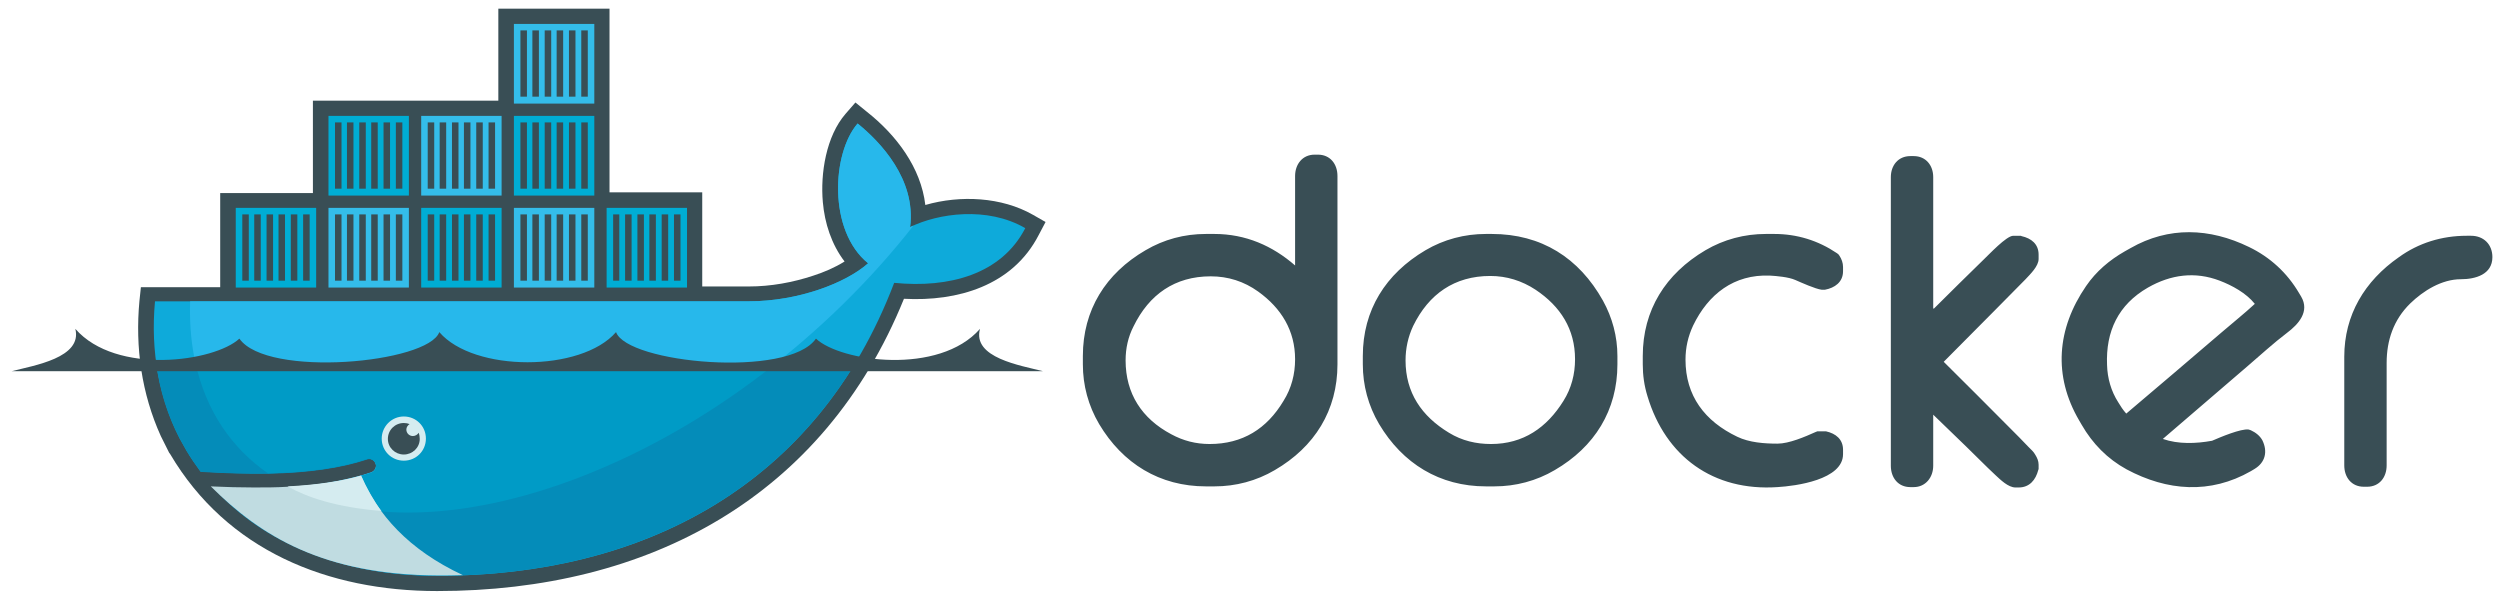 <svg xmlns="http://www.w3.org/2000/svg" xmlns:xlink="http://www.w3.org/1999/xlink" id="Ebene_1" x="0px" y="0px" viewBox="0 0 690.3 164.9" style="enable-background:new 0 0 690.3 164.9;" xml:space="preserve"><style type="text/css">	.st0{fill-rule:evenodd;clip-rule:evenodd;fill:#394E55;}	.st1{fill:#0EAADA;}	.st2{fill:#27B8EB;}	.st3{fill:#048CB9;}	.st4{fill:#009BC6;}	.st5{fill-rule:evenodd;clip-rule:evenodd;fill:#00ADD4;}	.st6{fill-rule:evenodd;clip-rule:evenodd;fill:#34BDEA;}	.st7{fill-rule:evenodd;clip-rule:evenodd;fill:#D5ECF0;}	.st8{fill:#C0DCE1;}	.st9{fill:#D5ECF0;}</style><g>	<g>		<path id="outline_8_" class="st0" d="M168.3,53.1h25.6v26h12.9c6,0,12.1-1.1,17.8-3c2.8-0.9,5.9-2.2,8.6-3.9   c-3.6-4.7-5.5-10.6-6-16.4c-0.7-7.9,0.9-18.2,6.3-24.4l2.7-3.1l3.2,2.6c8.1,6.4,14.9,15.4,16.1,25.7c9.7-2.8,21.1-2.2,29.7,2.7   l3.5,2l-1.9,3.6c-7.2,14-22.4,18.4-37.2,17.6c-22.2,54.7-70.4,80.7-128.9,80.7c-30.2,0-58-11.2-73.7-37.8l-0.3-0.4l-2.3-4.6   c-5.3-11.7-7.1-24.5-5.9-37.3l0.4-3.8h21.9v-26h25.6V27.8h51.2V2.4h30.7V53.1z"></path>		<g id="body_colors_9_">			<path class="st1" d="M251.3,62.7c1.7-13.2-8.3-23.6-14.5-28.6c-7.1,8.2-8.2,29.6,2.9,38.6c-6.2,5.5-19.4,10.5-32.9,10.5H42.8    c-1.3,13.9,1.2,26.8,6.8,37.8l1.9,3.4c1.2,2,2.5,3.9,3.9,5.8l0,0c6.7,0.4,13,0.6,18.6,0.5c0,0,0,0,0,0    c11.2-0.2,20.3-1.6,27.2-3.9c1-0.4,2.1,0.2,2.5,1.2c0.4,1-0.2,2.1-1.2,2.5c-0.9,0.3-1.9,0.6-2.9,0.9c0,0,0,0,0,0    c-5.4,1.5-11.3,2.6-18.8,3c0.4,0-0.5,0.1-0.5,0.1c-0.3,0-0.6,0.1-0.8,0.1c-3,0.2-6.2,0.2-9.4,0.2c-3.6,0-7.1-0.1-11-0.3l-0.1,0.1    c13.7,15.2,35,24.4,61.8,24.4c56.7,0,104.8-24.9,126.1-80.9c15.1,1.5,29.6-2.3,36.2-15.1C272.6,56.9,259,58.9,251.3,62.7z"></path>			<path class="st2" d="M251.3,62.7c1.7-13.2-8.3-23.6-14.5-28.6c-7.1,8.2-8.2,29.6,2.9,38.6c-6.2,5.5-19.4,10.5-32.9,10.5H52.5    c-0.7,21.4,7.3,37.6,21.5,47.4c0,0,0,0,0,0c11.2-0.2,20.3-1.6,27.2-3.9c1-0.4,2.1,0.2,2.5,1.2c0.4,1-0.2,2.1-1.2,2.5    c-0.9,0.3-1.9,0.6-2.9,0.9c0,0,0,0,0,0c-5.4,1.5-11.8,2.7-19.3,3.2c0,0-0.2-0.2-0.2-0.2c19.3,9.8,47.3,9.8,79.4-2.4    c36-13.7,69.4-39.8,92.8-69.7C251.9,62.4,251.6,62.6,251.3,62.7z"></path>			<path class="st3" d="M43.1,100.3c1,7.5,3.2,14.5,6.5,20.8l1.9,3.4c1.2,2,2.5,3.9,3.9,5.8c6.7,0.4,13,0.6,18.7,0.5    c11.2-0.2,20.3-1.6,27.2-3.9c1-0.4,2.1,0.2,2.5,1.2c0.4,1-0.2,2.1-1.2,2.5c-0.9,0.3-1.9,0.6-2.9,0.9c0,0,0,0,0,0    c-5.4,1.5-11.7,2.6-19.3,3.1c-0.3,0-0.7,0-1,0c-3,0.2-6.1,0.3-9.4,0.3c-3.6,0-7.2-0.1-11.2-0.3c13.7,15.2,35.2,24.4,62,24.4    c48.5,0,90.8-18.3,115.3-58.6H43.1z"></path>			<path class="st4" d="M54,100.3c2.9,13.1,9.9,23.4,20,30.4c11.2-0.2,20.3-1.6,27.2-3.9c1-0.4,2.1,0.2,2.5,1.2    c0.4,1-0.2,2.1-1.2,2.5c-0.9,0.3-1.9,0.6-2.9,0.9c0,0,0,0,0,0c-5.4,1.5-11.9,2.6-19.4,3.1c19.3,9.8,47.2,9.7,79.3-2.5    c19.4-7.4,38.1-18.4,54.8-31.7H54z"></path>		</g>		<g id="Containers_9_">			<path class="st5" d="M83.7,59.2h1.8v18.3h-1.8V59.2z M80.3,59.2h1.8v18.3h-1.8V59.2z M76.9,59.2h1.8v18.3h-1.8V59.2z M73.6,59.2    h1.8v18.3h-1.8V59.2z M70.2,59.2H72v18.3h-1.8V59.2z M66.9,59.2h1.8v18.3h-1.8V59.2z M65.1,57.4h22.2v22H65.1V57.4z"></path>			<path class="st5" d="M109.3,33.8h1.8v18.3h-1.8V33.8z M105.9,33.8h1.8v18.3h-1.8V33.8z M102.5,33.8h1.8v18.3h-1.8V33.8z     M99.2,33.8h1.8v18.3h-1.8V33.8z M95.8,33.8h1.8v18.3h-1.8V33.8z M92.5,33.8h1.8v18.3h-1.8V33.8z M90.7,32h22.2v22H90.7V32z"></path>			<path class="st6" d="M109.3,59.2h1.8v18.3h-1.8V59.2z M105.9,59.2h1.8v18.3h-1.8V59.2z M102.5,59.2h1.8v18.3h-1.8V59.2z     M99.2,59.2h1.8v18.3h-1.8V59.2z M95.8,59.2h1.8v18.3h-1.8V59.2z M92.5,59.2h1.8v18.3h-1.8V59.2z M90.7,57.4h22.2v22H90.7V57.4z"></path>			<path class="st5" d="M134.9,59.2h1.8v18.3h-1.8V59.2z M131.5,59.2h1.8v18.3h-1.8V59.2z M128.1,59.2h1.8v18.3h-1.8V59.2z     M124.8,59.2h1.8v18.3h-1.8V59.2z M121.4,59.2h1.8v18.3h-1.8V59.2z M118.1,59.2h1.8v18.3h-1.8V59.2z M116.3,57.4h22.2v22h-22.2    V57.4z"></path>			<path class="st6" d="M134.9,33.8h1.8v18.3h-1.8V33.8z M131.5,33.8h1.8v18.3h-1.8V33.8z M128.1,33.8h1.8v18.3h-1.8V33.8z     M124.8,33.8h1.8v18.3h-1.8V33.8z M121.4,33.8h1.8v18.3h-1.8V33.8z M118.1,33.8h1.8v18.3h-1.8V33.8z M116.3,32h22.2v22h-22.2V32z    "></path>			<path class="st6" d="M160.5,59.2h1.8v18.3h-1.8V59.2z M157.1,59.2h1.8v18.3h-1.8V59.2z M153.7,59.2h1.8v18.3h-1.8V59.2z     M150.4,59.2h1.8v18.3h-1.8V59.2z M147,59.2h1.8v18.3H147V59.2z M143.7,59.2h1.8v18.3h-1.8V59.2z M141.9,57.4h22.2v22h-22.2V57.4    z"></path>			<path class="st5" d="M160.5,33.8h1.8v18.3h-1.8V33.8z M157.1,33.8h1.8v18.3h-1.8V33.8z M153.7,33.8h1.8v18.3h-1.8V33.8z     M150.4,33.8h1.8v18.3h-1.8V33.8z M147,33.8h1.8v18.3H147V33.8z M143.7,33.8h1.8v18.3h-1.8V33.8z M141.9,32h22.2v22h-22.2V32z"></path>			<path class="st6" d="M160.5,8.4h1.8v18.3h-1.8V8.4z M157.1,8.4h1.8v18.3h-1.8V8.4z M153.7,8.4h1.8v18.3h-1.8V8.4z M150.4,8.4h1.8    v18.3h-1.8V8.4z M147,8.4h1.8v18.3H147V8.4z M143.7,8.4h1.8v18.3h-1.8V8.4z M141.9,6.6h22.2v22h-22.2V6.6z"></path>			<path class="st5" d="M186.1,59.2h1.8v18.3h-1.8V59.2z M182.7,59.2h1.8v18.3h-1.8V59.2z M179.3,59.2h1.8v18.3h-1.8V59.2z     M176,59.2h1.8v18.3H176V59.2z M172.6,59.2h1.8v18.3h-1.8V59.2z M169.3,59.2h1.7v18.3h-1.7V59.2z M167.5,57.4h22.2v22h-22.2V57.4    z"></path>		</g>		<path class="st7" d="M111.5,115c3.4,0,6.1,2.7,6.1,6.1c0,3.4-2.7,6.1-6.1,6.1c-3.4,0-6.1-2.7-6.1-6.1   C105.4,117.8,108.1,115,111.5,115"></path>		<path class="st0" d="M111.5,116.8c0.6,0,1.1,0.1,1.6,0.3c-0.5,0.3-0.9,0.9-0.9,1.5c0,1,0.8,1.8,1.8,1.8c0.7,0,1.3-0.4,1.6-0.9   c0.2,0.5,0.3,1.1,0.3,1.7c0,2.4-2,4.3-4.4,4.3c-2.4,0-4.4-1.9-4.4-4.3C107.1,118.7,109.1,116.8,111.5,116.8"></path>		<path class="st0" d="M3.2,102.5h134.1h16.6h134.1c-6.2-1.6-19.6-3.7-17.4-11.7c-11.3,12.9-38.5,9.1-45.3,2.7   c-7.6,11-52.1,6.8-55.2-1.8c-9.6,11.1-39.3,11.1-48.8,0c-3.1,8.6-47.6,12.7-55.2,1.8c-6.9,6.4-34,10.2-45.3-2.7   C22.8,98.8,9.4,100.9,3.2,102.5"></path>		<path class="st8" d="M127.8,158.8c-15.2-7.1-23.5-16.8-28.1-27.4c-5.6,1.6-12.4,2.6-20.3,3c-3,0.2-6.1,0.2-9.3,0.2   c-3.8,0-7.7-0.1-11.9-0.3c13.9,13.8,31,24.4,62.7,24.6C123.1,158.9,125.4,158.9,127.8,158.8z"></path>		<path class="st9" d="M105.3,141.1c-2.1-2.8-4.1-6.4-5.6-9.8c-5.6,1.6-12.4,2.6-20.3,3C84.8,137.3,92.5,140,105.3,141.1z"></path>	</g>	<path class="st0" d="M587.1,114.2c8.8-7.4,17.5-14.9,26.3-22.4c3-2.6,6.3-5.2,9.2-7.9c-2.4-3-6.3-5.1-9.7-6.4  c-6.8-2.6-13.5-1.7-19.8,1.9c-8.2,4.7-11.7,12.1-11.3,21.4c0.1,3.6,1.1,7.2,3.1,10.3C585.5,112.1,586.2,113.2,587.1,114.2   M597.2,121.2c4.3,1.5,9.2,1.3,13.6,0.5c2.3-1,8-3.4,10.1-3.1l0.3,0.1l0.3,0.1c1.3,0.6,2.5,1.5,3.2,2.8c1.5,3.1,0.8,6.1-2.2,7.9  l-1,0.6c-11.2,6.4-23.1,5.5-34.3-0.5c-5.3-2.9-9.4-7.1-12.4-12.3l-0.7-1.2c-7.2-12.3-6.2-25.3,1.9-37.1c2.8-4.1,6.5-7.2,10.7-9.6  l1.6-0.9c10.5-6,21.8-5.6,32.7-0.3c5.8,2.8,10.5,7.1,13.8,12.7l0.6,1c2.4,4.1-0.7,7.6-3.9,10c-3.7,2.8-7.4,6.2-10.9,9.2  C612.8,107.8,605,114.5,597.2,121.2z M681.1,65.1h1.2c3.5,0,5.9,2.4,5.9,5.9c0,4.8-4.7,6.1-8.7,6.1c-5.3,0-10.4,3.2-14,6.7  c-4.6,4.5-6.5,10.2-6.5,16.4v28.3c0,3.3-2,5.9-5.4,5.9h-0.9c-3.4,0-5.4-2.6-5.4-5.9v-30c0-11.5,5.6-20.9,15.1-27.5  C667.8,67.1,674.2,65.1,681.1,65.1z M534,85.2c4.6-4.6,9.2-9.1,13.8-13.6c1.3-1.2,6.2-6.5,8.1-6.5h2.1l0.2,0.1  c2.7,0.6,4.7,2.2,4.7,5.1v1.2c0,2-2.3,4.2-3.6,5.6c-2.7,2.8-5.6,5.6-8.3,8.4l-14.3,14.4c6.1,6.1,12.3,12.2,18.4,18.4  c1.7,1.7,3.4,3.4,5,5.1c0.6,0.6,1.5,1.4,1.9,2.2c0.5,0.8,0.9,1.7,0.9,2.7v1.2l-0.1,0.3c-0.7,2.7-2.4,4.8-5.4,4.8h-0.9  c-2,0-4.2-2.2-5.5-3.4c-2.8-2.6-5.4-5.3-8.1-7.9l-9.1-8.8v14.1c0,3.2-2.1,5.9-5.4,5.9h-0.9c-3.4,0-5.4-2.6-5.4-5.9V48.9  c0-3.2,2-5.8,5.4-5.8h0.9c3.4,0,5.4,2.6,5.4,5.8V85.2z M495.7,77.3c-1.8-0.8-5.1-1.1-7-1.2c-9.9-0.4-17,5.1-21.2,13.8  c-1.4,3-2.1,6.1-2.1,9.4c0,10,5.3,17,14.3,21.3c3.3,1.6,7.5,1.9,11.1,1.9c3.2,0,7.6-1.9,10.5-3.2l0.5-0.2h2.2l0.2,0  c2.7,0.6,4.7,2.2,4.7,5.1v1.2c0,7.1-13.1,8.8-18.1,9.1c-17.7,1.2-30.9-8.4-35.9-25.1c-0.9-2.9-1.3-5.8-1.3-8.8v-2.3  c0-12.7,6.3-22.7,17.3-29.2c5.1-3,10.8-4.5,16.7-4.5h2.3c6.3,0,12.1,1.8,17.3,5.3l0.4,0.3l0.3,0.4c0.6,0.9,1,2,1,3.1v1.2  c0,3-2.3,4.6-5,5.1l-0.2,0h-0.7C501.3,79.8,497.3,78,495.7,77.3z M388.1,99.5c0,8.9,4.4,15.4,12,20c3.6,2.2,7.5,3.1,11.6,3.1  c8.9,0,15.4-4.5,20-11.9c2.2-3.5,3.2-7.4,3.2-11.5c0-8.3-4-14.6-10.9-19.2c-3.8-2.5-8-3.8-12.5-3.8c-9.9,0-17,5-21.3,13.8  C388.8,93,388.1,96.2,388.1,99.5z M410.3,64.6h1.6c13.7,0,24.1,6.6,30.7,18.4c2.6,4.7,4,9.9,4,15.3v2.3c0,12.7-6.3,22.8-17.3,29.2  c-5.1,3-10.8,4.5-16.7,4.5h-2.3c-12.8,0-23-6.3-29.5-17.2c-3-5.1-4.5-10.7-4.5-16.5v-2.3c0-12.7,6.3-22.7,17.3-29.2  C398.7,66.1,404.4,64.6,410.3,64.6z M310.8,99.5c0,9.2,4.5,16.1,12.6,20.4c3.3,1.8,6.8,2.7,10.6,2.7c9.1,0,15.8-4.2,20.4-11.9  c2.2-3.5,3.2-7.4,3.2-11.5c0-7.9-3.8-14.1-10.2-18.7c-3.9-2.8-8.3-4.2-13.1-4.2c-9.9,0-17,5-21.3,13.8  C311.5,93,310.8,96.2,310.8,99.5z M357.6,73.3V48.6c0-3.2,2-5.9,5.4-5.9h0.9c3.4,0,5.4,2.6,5.4,5.9v52c0,12.7-6.3,22.8-17.3,29.2  c-5.1,3-10.8,4.5-16.7,4.5H333c-12.8,0-23-6.3-29.5-17.2c-3-5.1-4.5-10.7-4.5-16.5v-2.3c0-12.7,6.3-22.8,17.3-29.2  c5.1-3,10.7-4.5,16.7-4.5h2.3C344,64.6,351.4,67.9,357.6,73.3z"></path></g></svg>